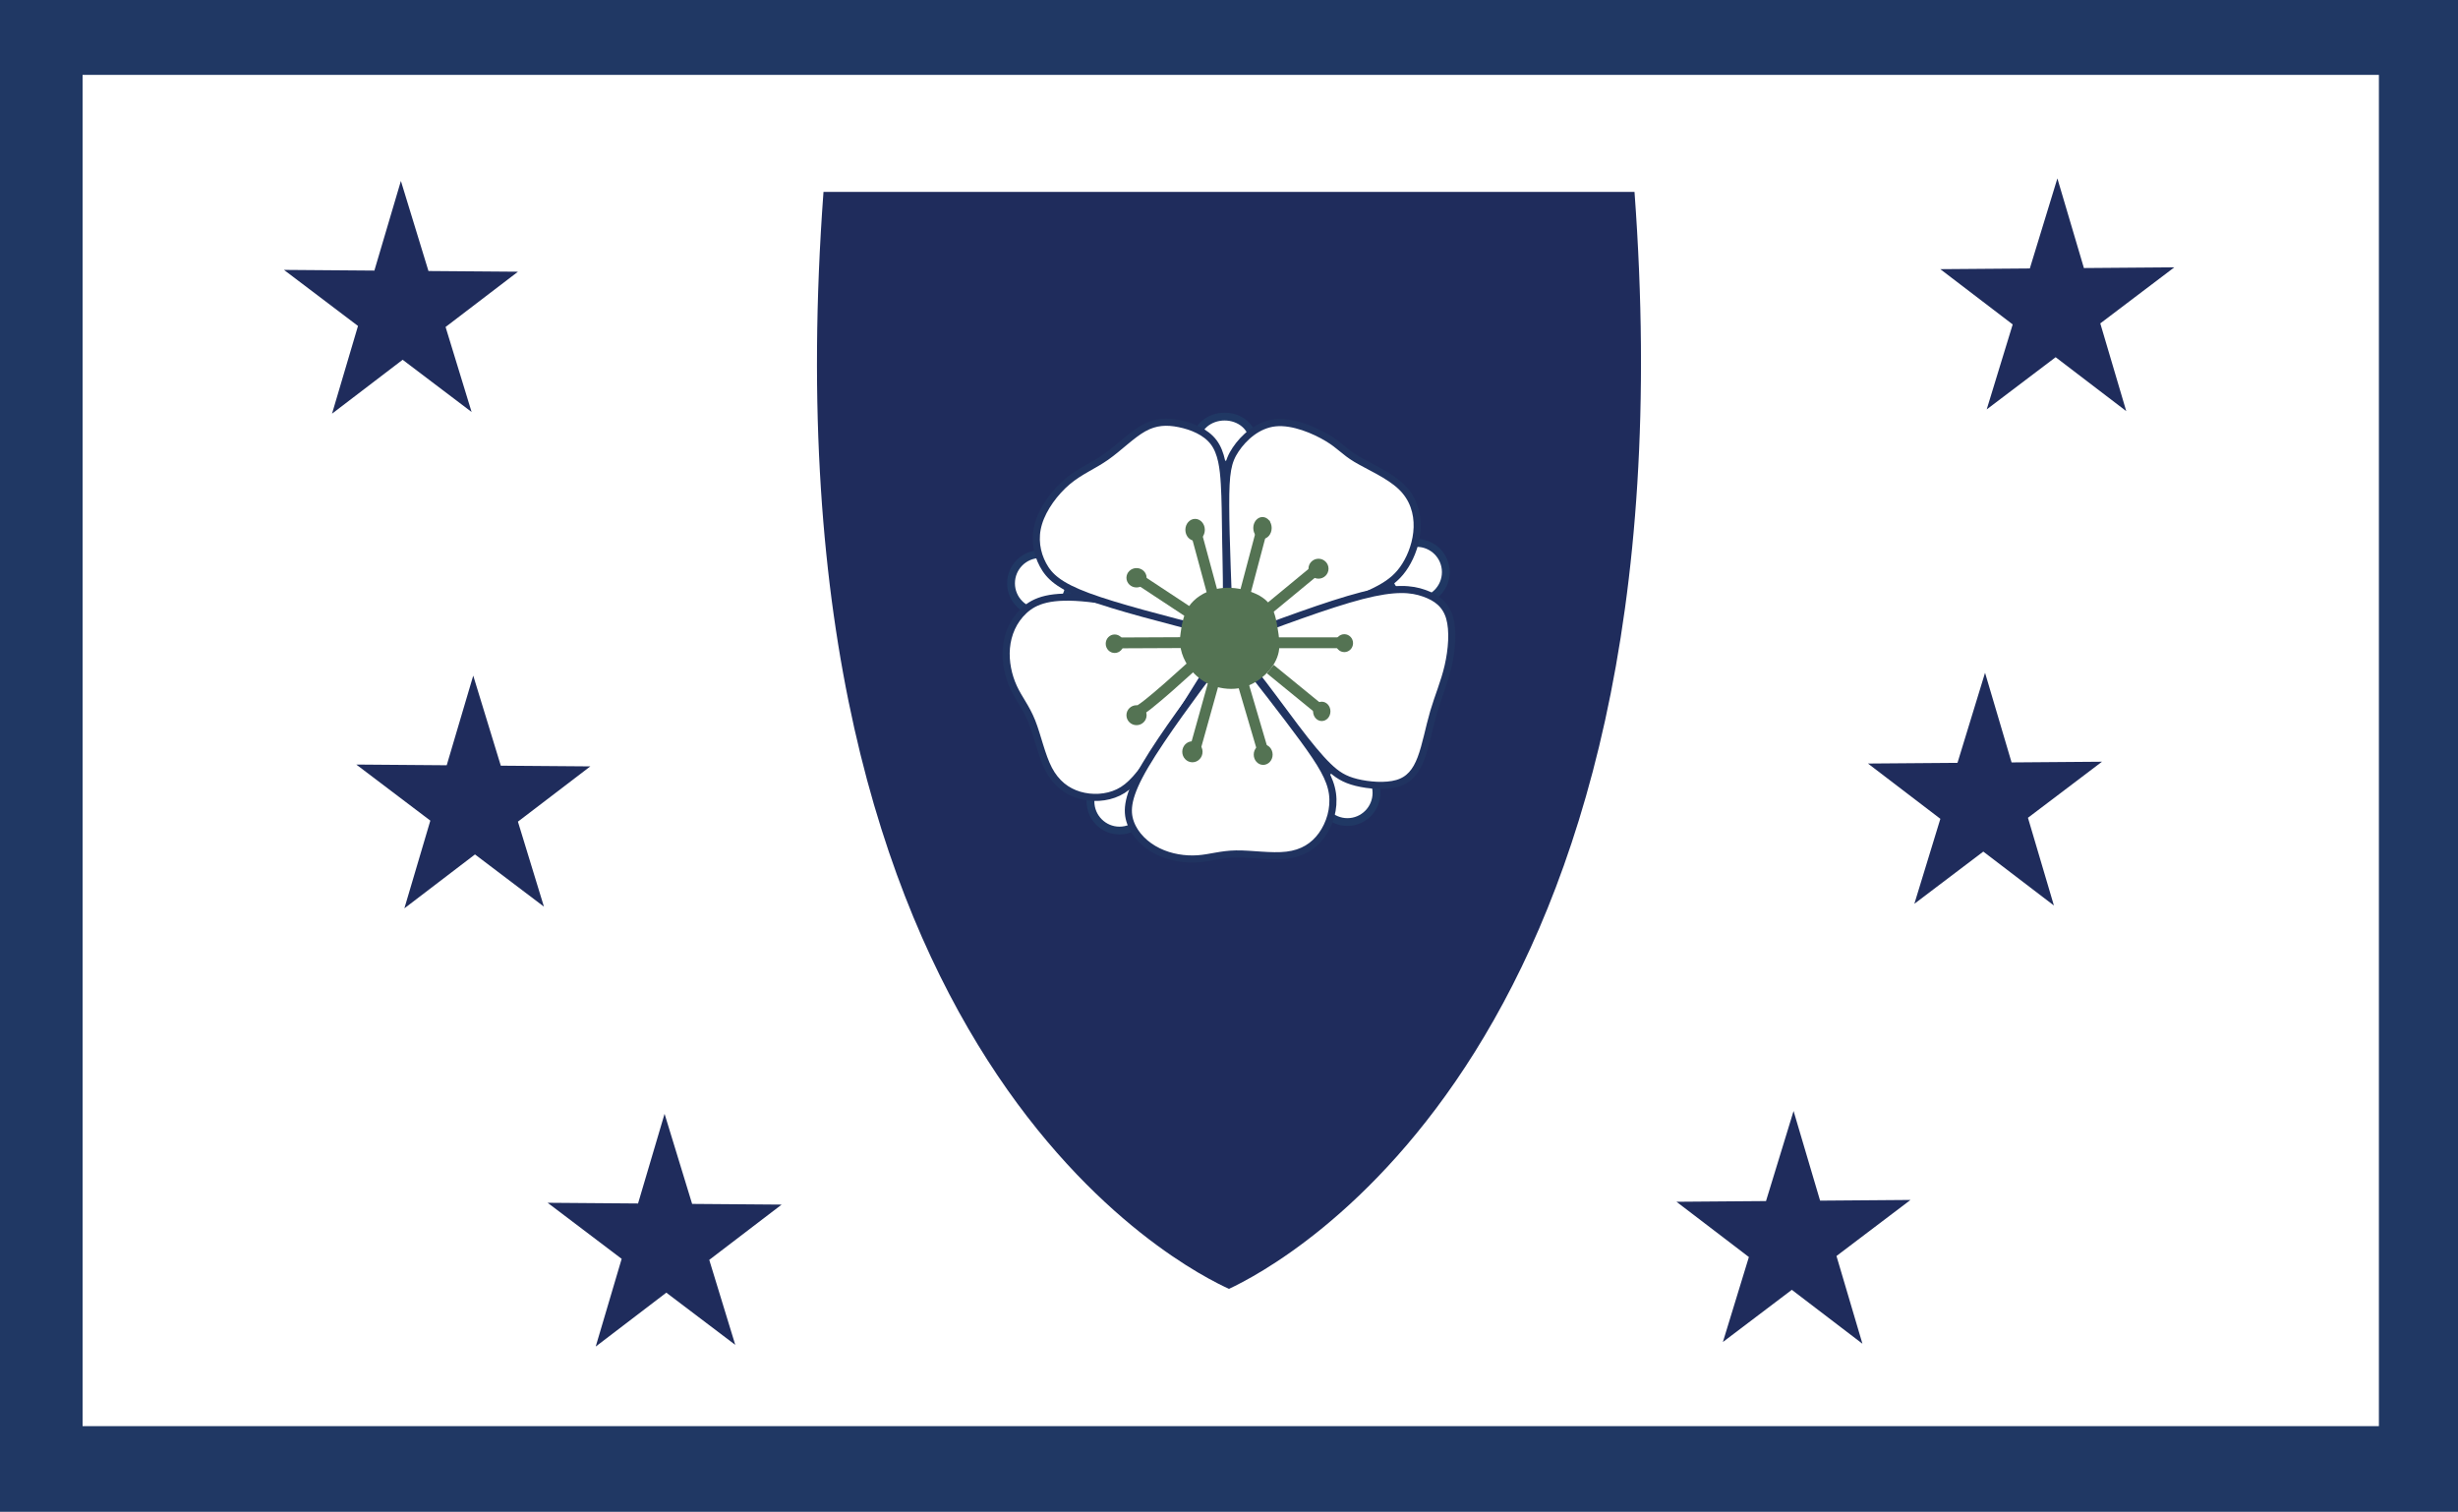 <?xml version="1.0" encoding="UTF-8"?>
<svg width="173.3mm" height="106.6mm" version="1.1" viewBox="0 0 173.3 106.6" xmlns="http://www.w3.org/2000/svg" xmlns:xlink="http://www.w3.org/1999/xlink">
 <g transform="translate(0 -48.09)">
  <rect y="48.09" width="173.3" height="106.6" fill="#203864" stroke-width=".265"/>
  <rect x="5.823" y="53.37" width="161.9" height="95.28" fill="#fff" stroke-width=".265"/>
  <g fill="#1f2c5c" stroke-width=".265">
   <path d="m20.02 67.12 16.5 0.129-13.11 10.01 4.855-16.41 4.984 16.29z"/>
   <path d="m25.12 102 16.5 0.129-13.11 10.01 4.855-16.41 4.984 16.29z"/>
   <path d="m38.61 132.9 16.5 0.129-13.11 10.01 4.855-16.41 4.984 16.29z"/>
  </g>
  <path d="m55.77 61.62h57.49" fill="#203864" stroke-width=".265"/>
  <path d="m58.06 61.62c-4.532 61.4 25.86 76.11 28.59 77.35 0 0-0.045 0.02 0 0 0.044 0.02 0 0 0 0 3.664-1.711 33.04-17.08 28.59-77.35z" fill="#1f2c5c"/>
  <path d="m84.16 89.7c-1.291 0.399-2.245 1.711-2.439 3.024-0.493 3.326 4.02 5.168 5.91 2.333 1.515-2.272-0.712-6.75-3.629-5.07" display="none" fill="#547353" stroke="#607b6c" stroke-width=".465"/>
  <g fill="#1f2c5c" stroke-width=".265">
   <path d="m153.3 66.94-16.5 0.129 13.11 10.01-4.855-16.41-4.984 16.29z"/>
   <path d="m148.2 101.8-16.5 0.129 13.11 10.01-4.855-16.41-4.984 16.29z"/>
   <path d="m134.7 132.7-16.5 0.129 13.11 10.01-4.855-16.41-4.984 16.29z"/>
  </g>
  <g fill="#fff">
   <g stroke="#203864" stroke-width=".549">
    <ellipse cx="73.33" cy="89.22" rx="2.047" ry="2.054" style="paint-order:stroke fill markers"/>
    <ellipse cx="78.93" cy="104.6" rx="2.047" ry="2.054" style="paint-order:stroke fill markers"/>
    <ellipse cx="95" cy="104" rx="2.047" ry="2.054" style="paint-order:stroke fill markers"/>
    <ellipse cx="99.89" cy="88.43" rx="2.047" ry="2.054" style="paint-order:stroke fill markers"/>
    <ellipse cx="86.34" cy="79.16" rx="1.988" ry="1.694" style="paint-order:stroke fill markers"/>
   </g>
   <g stroke="#203360" stroke-width=".5">
    <path d="m86.4 93.35c0.534-0.224 1.069-0.448-0.801-1.083s-6.142-1.682-8.836-1.979c-2.694-0.297-3.808 0.156-4.564 0.858-0.756 0.702-1.154 1.651-1.242 2.629-0.087 0.978 0.136 1.978 0.507 2.783s0.888 1.41 1.287 2.41c0.399 0.999 0.68 2.391 1.194 3.372 0.515 0.981 1.263 1.55 2.15 1.813 0.887 0.263 1.913 0.219 2.755-0.188 0.842-0.406 1.501-1.175 2.729-3.005 1.228-1.83 3.024-4.72 4.82-7.61v-2.16e-4z" style="paint-order:stroke fill markers"/>
    <path d="m85.38 92.6c-3.328-0.852-6.653-1.704-8.672-2.453-2.019-0.749-2.726-1.394-3.173-2.23-0.447-0.836-0.633-1.862-0.308-2.937 0.324-1.075 1.159-2.198 2.039-2.939 0.88-0.74 1.807-1.097 2.715-1.733s1.8-1.549 2.642-2.021c0.843-0.472 1.636-0.503 2.524-0.323 0.887 0.181 1.869 0.574 2.424 1.312s0.685 1.821 0.751 2.936c0.066 1.115 0.07 2.264 0.091 3.607s0.06 2.879 0.059 4.053c-0.001 1.174-0.043 1.984-0.084 2.389-0.041 0.406-0.082 0.406-0.25 0.395-0.168-0.011-0.464-0.034-0.759-0.057l-1.1e-5 5e-6z" style="paint-order:stroke markers fill"/>
    <path d="m86.77 93.55c9e-6 3e-6 2.8e-5 1e-5 -1.204 1.61s-3.578 4.786-4.826 6.907c-1.248 2.121-1.352 3.164-1.031 4.042s1.066 1.588 1.948 2.018c0.882 0.431 1.896 0.579 2.78 0.519 0.884-0.059 1.634-0.326 2.71-0.343 1.076-0.016 2.477 0.218 3.576 0.087 1.1-0.131 1.899-0.626 2.466-1.414 0.567-0.788 0.903-1.867 0.756-2.928-0.148-1.061-0.78-2.104-2.057-3.851-1.277-1.747-3.198-4.198-5.12-6.649 0 0-2.8e-5 -1e-5 -2.8e-5 -1e-5z" style="paint-order:stroke fill markers"/>
    <path d="m86.74 93.75c-0.158-3.851-0.316-7.699-0.323-10.02-0.007-2.316 0.135-3.094 0.7-3.94s1.552-1.761 2.807-1.887c1.255-0.126 2.777 0.535 3.673 1.075s1.165 0.955 2.021 1.468 2.298 1.124 3.166 1.953c0.869 0.828 1.163 1.872 1.133 2.877-0.03 1.005-0.385 1.968-0.832 2.684-0.447 0.716-0.986 1.183-1.79 1.625-0.804 0.442-1.875 0.859-3.12 1.363-1.245 0.503-2.664 1.094-3.759 1.515-1.095 0.422-1.866 0.675-2.259 0.783s-0.409 0.07-0.64 0.139c-0.231 0.069-0.678 0.246-1.126 0.423l0.349-0.063z" style="paint-order:stroke markers fill"/>
    <path d="m86.43 93.41c3.609-1.354 7.214-2.707 9.586-3.32 2.372-0.613 3.503-0.484 4.39-0.172 0.887 0.311 1.527 0.803 1.795 1.721s0.164 2.26-0.102 3.418c-0.267 1.158-0.696 2.132-1.021 3.24-0.325 1.109-0.545 2.352-0.894 3.271-0.349 0.919-0.827 1.512-1.664 1.758-0.837 0.246-2.031 0.146-2.887-0.067-0.856-0.213-1.373-0.539-1.996-1.144-0.623-0.605-1.355-1.492-2.315-2.76-0.96-1.268-2.15-2.918-2.893-3.826-0.743-0.908-1.039-1.075-1.172-1.172-0.133-0.097-0.101-0.123-0.24-0.322-0.138-0.198-0.446-0.567-0.754-0.937l0.169 0.312z" style="paint-order:stroke markers fill"/>
   </g>
  </g>
 </g>
 <g transform="translate(0 -48.09)" fill="#547353">
  <path class="UnoptimicedTransforms" transform="translate(1.755 .003)" d="m81.49 92.68c0.053-0.398 0.158-1.195 0.563-1.81s1.109-1.047 1.85-1.23c0.742-0.183 1.521-0.117 2.216 0.077 0.696 0.194 1.285 0.505 1.641 0.979s0.467 1.105 0.564 1.693c0.097 0.588 0.181 1.134 0.077 1.664-0.104 0.53-0.395 1.042-0.846 1.499-0.451 0.457-1.061 0.858-1.738 1.021s-1.42 0.09-2.038-0.131c-0.618-0.221-1.106-0.587-1.472-1.005-0.366-0.418-0.607-0.887-0.731-1.288-0.124-0.402-0.132-0.737-0.136-0.904-0.004-0.168-0.004-0.168 0.049-0.566z"/>
  <g stroke="#547353" stroke-width=".765">
   <path class="UnoptimicedTransforms" transform="translate(1.755 .003)" d="m84.04 95.41-1.564 5.6"/>
   <path class="UnoptimicedTransforms" transform="translate(1.755 .003)" d="m85.71 95.7 1.681 5.709"/>
   <path class="UnoptimicedTransforms" transform="translate(1.755 .003)" d="m82.64 94.72s-3.933 3.641-4.189 3.488"/>
   <path class="UnoptimicedTransforms" transform="translate(1.755 .003)" d="m76.94 93.42 5.782-0.026"/>
   <path class="UnoptimicedTransforms" transform="translate(1.755 .003)" d="m78.26 88.75 4.997 3.296"/>
   <path class="UnoptimicedTransforms" transform="translate(1.755 .003)" d="m82.48 85.29 1.737 6.408"/>
   <path class="UnoptimicedTransforms" transform="translate(1.755 .003)" d="m87.25 85.19h0.029l-1.461 5.508"/>
   <path class="UnoptimicedTransforms" transform="translate(1.755 .003)" d="m90.83 88.43-3.701 3.055"/>
   <path class="UnoptimicedTransforms" transform="translate(1.755 .003)" d="m93.05 93.41h-5.293"/>
   <path class="UnoptimicedTransforms" transform="translate(1.755 .003)" d="m91.41 98.21-3.605-2.944"/>
  </g>
  <ellipse cx="78.59" cy="93.48" rx=".632" ry=".653"/>
  <ellipse cx="80.13" cy="88.83" rx=".711" ry=".683"/>
  <ellipse cx="84.26" cy="85.45" rx=".686" ry=".773"/>
  <ellipse cx="89.01" cy="85.32" rx=".648" ry=".773"/>
  <ellipse cx="92.96" cy="88.19" rx=".707" ry=".703"/>
  <ellipse cx="94.78" cy="93.44" rx=".616" ry=".632"/>
  <ellipse cx="93.19" cy="98.25" rx=".612" ry=".682"/>
  <ellipse cx="89.06" cy="101.3" rx=".666" ry=".724"/>
  <ellipse cx="84.07" cy="101.1" rx=".715" ry=".74"/>
  <ellipse cx="80.13" cy="98.52" rx=".711" ry=".703"/>
 </g>
</svg>

